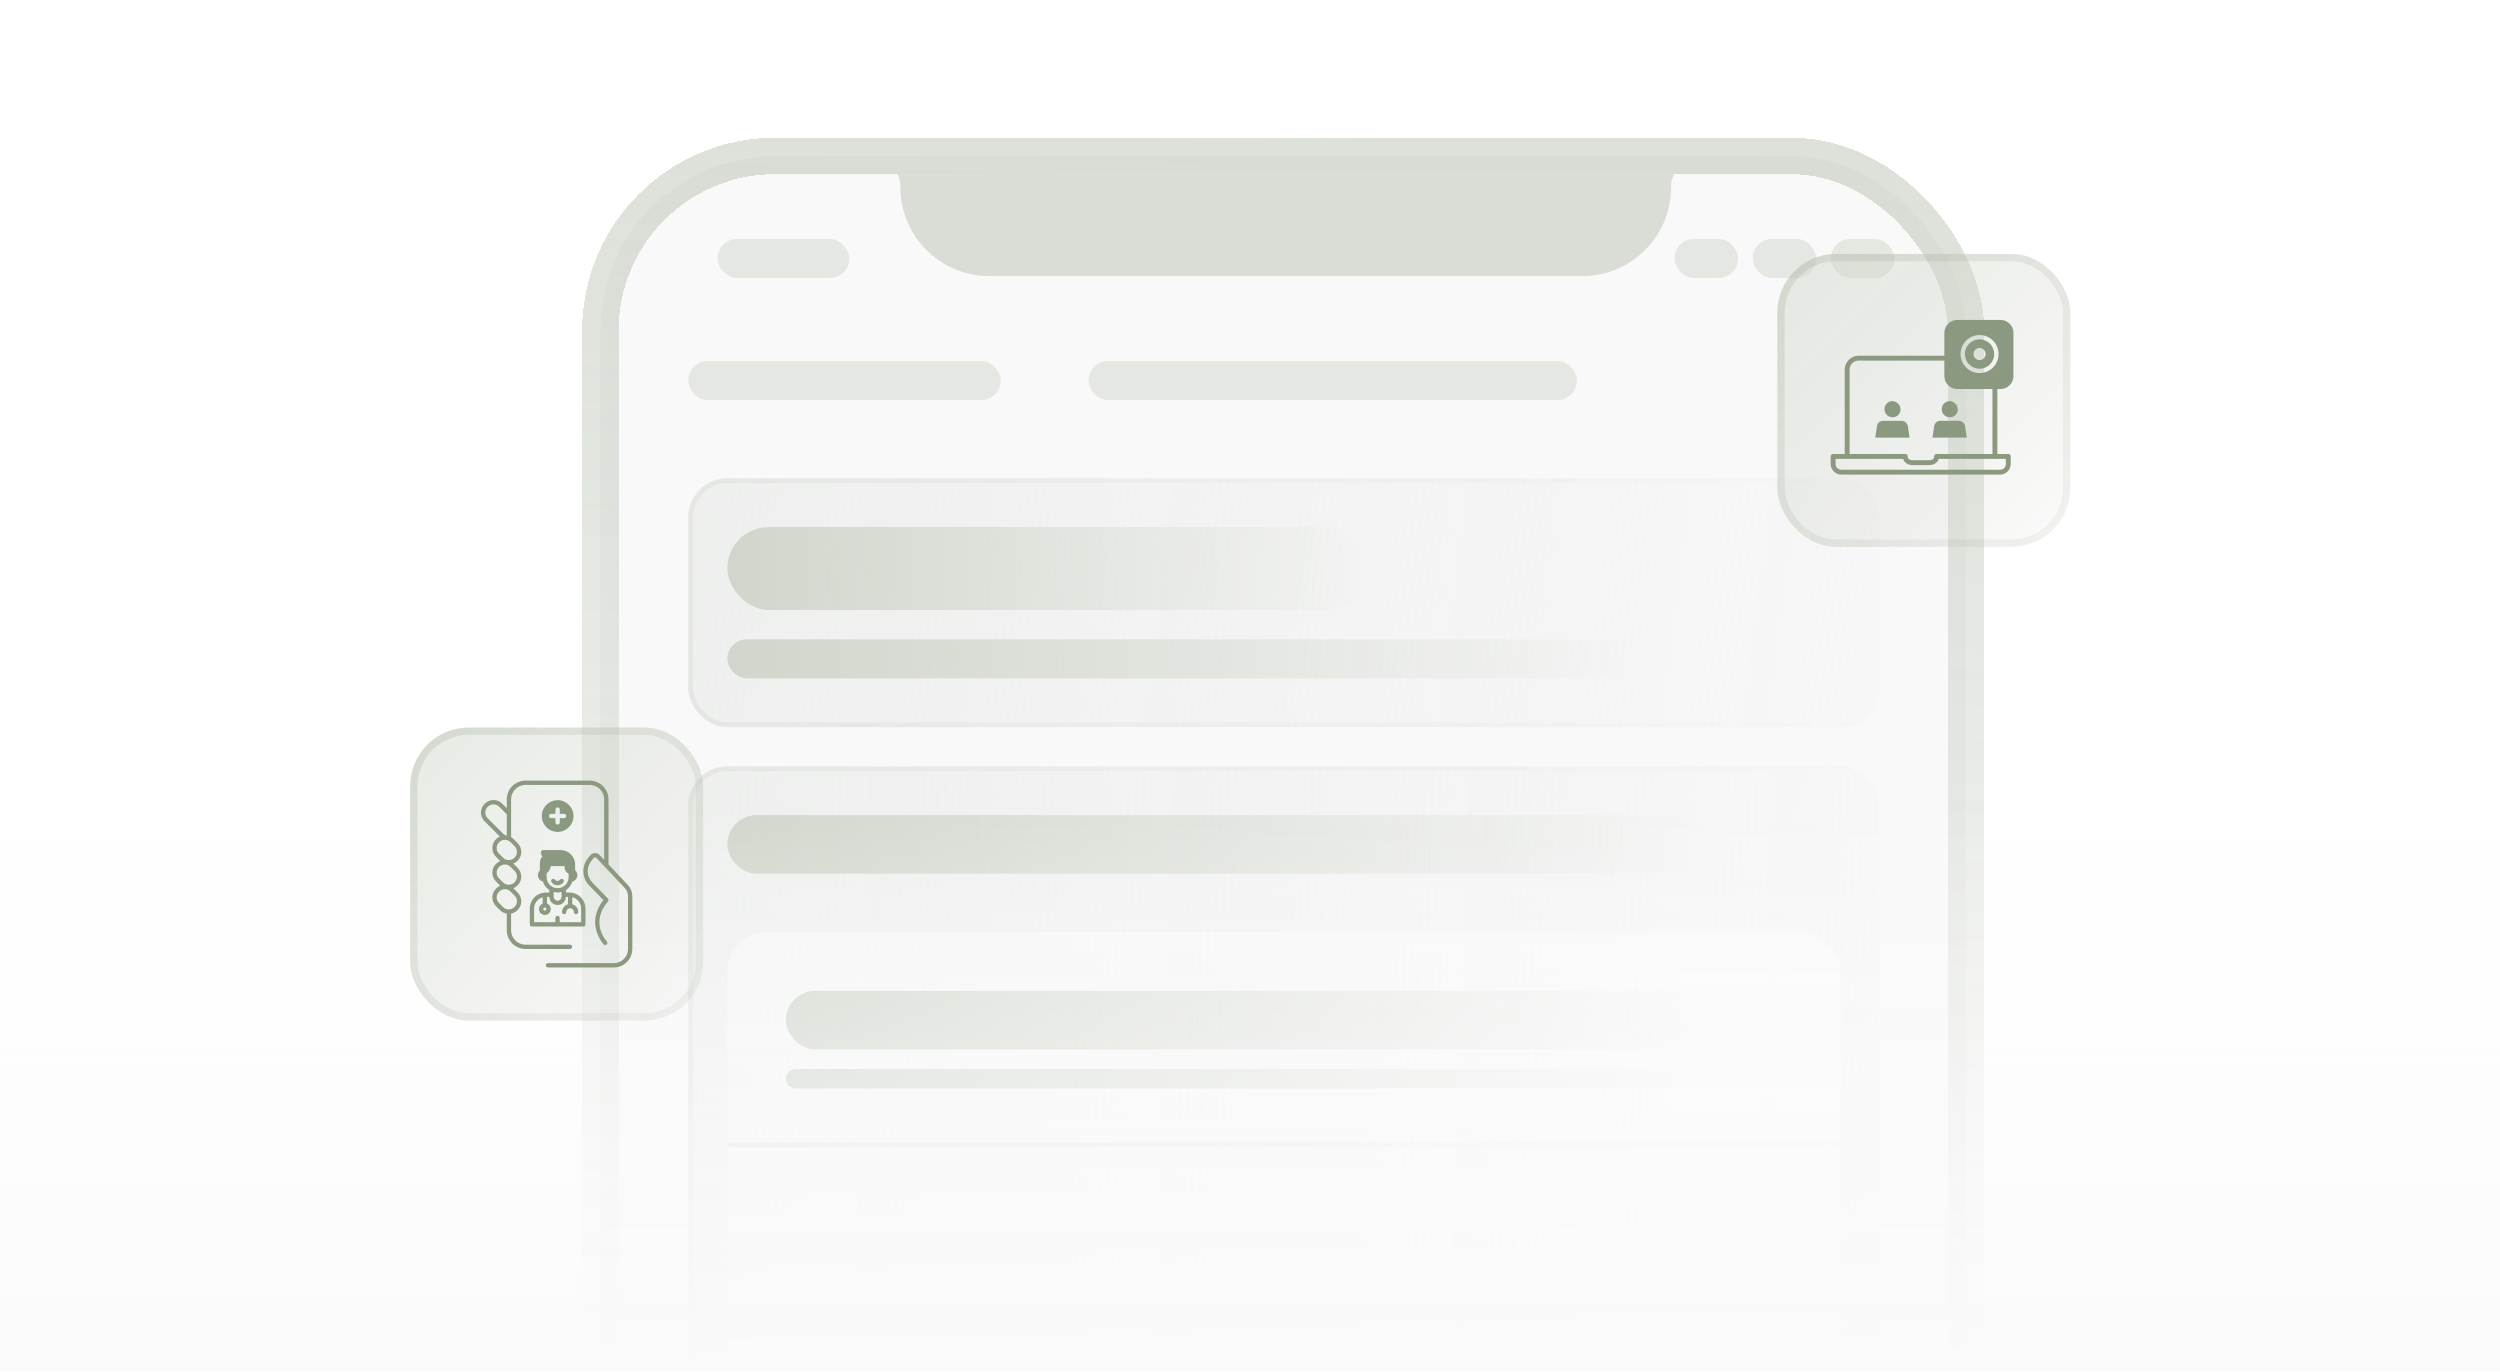 <svg width="512" height="281" viewBox="0 0 512 281" fill="none" xmlns="http://www.w3.org/2000/svg">
<g clip-path="url(#clip0_1973_37187)">
<g filter="url(#filter0_d_1973_37187)">
<g clip-path="url(#clip1_1973_37187)">
<rect x="114" y="20" width="279.693" height="584" rx="35.801" fill="#F9F9F9" shape-rendering="crispEdges"/>
<g clip-path="url(#clip2_1973_37187)">
<path d="M172.703 22.237L336.044 22.237C334.473 22.687 333.372 24.098 333.318 25.731L333.297 26.386C333.297 36.452 325.136 44.613 315.07 44.613H193.678C183.611 44.613 175.45 36.452 175.45 26.386L175.429 25.731C175.375 24.098 174.274 22.687 172.703 22.237Z" fill="#D1D6CC" fill-opacity="0.8"/>
</g>
<rect x="138" y="37" width="27" height="8" rx="4" fill="#D1D6CC" fill-opacity="0.5"/>
<rect x="132" y="62" width="64" height="8" rx="4" fill="#D1D6CC" fill-opacity="0.5"/>
<rect x="214" y="62" width="100" height="8" rx="4" fill="#D1D6CC" fill-opacity="0.5"/>
<rect x="334" y="37" width="13" height="8" rx="4" fill="#D1D6CC" fill-opacity="0.5"/>
<rect x="350" y="37" width="13" height="8" rx="4" fill="#D1D6CC" fill-opacity="0.5"/>
<rect x="366" y="37" width="13" height="8" rx="4" fill="#D1D6CC" fill-opacity="0.5"/>
<rect x="132" y="86" width="244" height="51" rx="8" fill="url(#paint0_linear_1973_37187)"/>
<rect x="140" y="119" width="188" height="8" rx="4" fill="url(#paint1_linear_1973_37187)"/>
<rect x="140" y="96" width="131" height="17" rx="8.5" fill="url(#paint2_linear_1973_37187)"/>
<rect x="132.5" y="86.5" width="243" height="50" rx="7.5" stroke="url(#paint3_linear_1973_37187)" stroke-opacity="0.2"/>
<rect x="132" y="145" width="244" height="179" rx="8" fill="url(#paint4_linear_1973_37187)"/>
<g clip-path="url(#clip3_1973_37187)">
<rect x="140" y="179" width="228" height="123" rx="8" fill="white" fill-opacity="0.4"/>
<rect x="152" y="191" width="188" height="12" rx="6" fill="url(#paint5_linear_1973_37187)"/>
<rect x="152" y="207" width="188" height="4" rx="2" fill="url(#paint6_linear_1973_37187)"/>
<rect x="368" y="222" width="1" height="228" rx="0.5" transform="rotate(90 368 222)" fill="url(#paint7_linear_1973_37187)" fill-opacity="0.4"/>
</g>
<rect x="140" y="155" width="200" height="12" rx="6" fill="url(#paint8_linear_1973_37187)"/>
<rect x="132.5" y="145.5" width="243" height="178" rx="7.5" stroke="url(#paint9_linear_1973_37187)" stroke-opacity="0.2"/>
</g>
<rect x="114" y="20" width="279.693" height="584" rx="35.801" stroke="url(#paint10_linear_1973_37187)" stroke-width="7.458" shape-rendering="crispEdges"/>
</g>
<g filter="url(#filter1_b_1973_37187)">
<rect x="364" y="52" width="60" height="60" rx="12.012" fill="url(#paint11_linear_1973_37187)"/>
<path d="M378.299 93.473V75.692C378.299 74.409 379.36 73.348 380.643 73.348H393.426H399.817M408.553 93.473V84.582V78.788" stroke="#8B9980" stroke-miterlimit="10" stroke-linecap="round" stroke-linejoin="round"/>
<path d="M390.197 93.473C390.197 94.357 390.905 94.755 391.789 94.755H395.018C395.903 94.755 396.61 94.357 396.61 93.473H411.295V95.021C411.295 95.95 410.543 96.701 409.614 96.701H377.105C376.176 96.701 375.424 95.95 375.424 95.021V93.473H390.197Z" stroke="#8B9980" stroke-miterlimit="10" stroke-linecap="round" stroke-linejoin="round"/>
<path d="M390.728 87.281L391.082 89.625H384.049L384.403 87.281C384.491 86.617 385.022 86.175 385.685 86.175H387.543H389.401C390.064 86.175 390.639 86.661 390.728 87.281Z" fill="#8B9980"/>
<path d="M388.647 82.593C389.001 82.902 389.222 83.345 389.222 83.831C389.222 83.92 389.222 83.964 389.222 84.052C389.134 84.849 388.426 85.468 387.586 85.468C386.657 85.468 385.949 84.716 385.949 83.831C385.949 83.743 385.949 83.654 385.949 83.566C386.082 82.77 386.745 82.15 387.586 82.15C387.63 82.15 387.718 82.15 387.763 82.15C388.072 82.239 388.382 82.371 388.647 82.593Z" fill="#8B9980"/>
<path d="M402.448 87.281L402.802 89.625H395.77L396.123 87.281C396.212 86.617 396.743 86.175 397.406 86.175H399.264H401.121C401.785 86.175 402.36 86.661 402.448 87.281Z" fill="#8B9980"/>
<path d="M400.37 82.593C400.724 82.902 400.945 83.345 400.945 83.831C400.945 83.92 400.945 83.964 400.945 84.052C400.856 84.849 400.149 85.468 399.308 85.468C398.38 85.468 397.672 84.716 397.672 83.831C397.672 83.743 397.672 83.654 397.672 83.566C397.805 82.77 398.468 82.15 399.308 82.15C399.353 82.15 399.441 82.15 399.485 82.15C399.795 82.239 400.105 82.371 400.37 82.593Z" fill="#8B9980"/>
<path fill-rule="evenodd" clip-rule="evenodd" d="M400.855 79.673H409.701C411.161 79.673 412.355 78.479 412.355 77.019V68.173C412.355 66.714 411.161 65.519 409.701 65.519H400.855C399.395 65.519 398.201 66.714 398.201 68.173V77.019C398.201 78.479 399.395 79.673 400.855 79.673ZM405.411 69.5C403.75 69.5 402.403 70.847 402.403 72.508C402.403 74.169 403.75 75.516 405.411 75.516C407.072 75.516 408.418 74.169 408.418 72.508C408.418 70.847 407.072 69.5 405.411 69.5ZM401.518 72.508C401.518 70.358 403.261 68.616 405.411 68.616C407.56 68.616 409.303 70.358 409.303 72.508C409.303 74.658 407.56 76.4 405.411 76.4C403.261 76.4 401.518 74.658 401.518 72.508ZM405.411 73.746C406.095 73.746 406.649 73.192 406.649 72.508C406.649 71.824 406.095 71.269 405.411 71.269C404.727 71.269 404.172 71.824 404.172 72.508C404.172 73.192 404.727 73.746 405.411 73.746Z" fill="#8B9980"/>
<rect x="364.751" y="52.751" width="58.498" height="58.498" rx="11.261" stroke="url(#paint12_linear_1973_37187)" stroke-width="1.501"/>
</g>
<rect y="164" width="512" height="117" fill="url(#paint13_linear_1973_37187)"/>
<g filter="url(#filter2_b_1973_37187)">
<rect x="84" y="149" width="60" height="60" rx="12.012" fill="url(#paint14_linear_1973_37187)"/>
<path d="M111.791 182.788C111.735 182.788 111.681 182.794 111.627 182.797C111.613 182.795 111.6 182.788 111.586 182.788C111.561 182.788 111.54 182.798 111.517 182.802C109.83 182.942 108.5 184.357 108.5 186.079V189.315C108.5 189.56 108.698 189.757 108.942 189.757H119.464C119.709 189.757 119.906 189.56 119.906 189.315V186.079C119.906 184.324 118.534 182.88 116.78 182.792H116.772C116.768 182.792 116.764 182.79 116.76 182.79C116.757 182.79 116.754 182.791 116.751 182.791C116.706 182.79 116.661 182.788 116.615 182.788H115.899V182.281C116.531 181.874 117 181.249 117.213 180.535C117.802 180.394 118.244 179.866 118.244 179.235C118.244 178.846 118.069 178.487 117.786 178.237V177.071C117.786 175.43 116.45 174.095 114.814 174.095H111.236C110.992 174.095 110.793 174.294 110.793 174.537C110.793 174.86 110.891 175.17 111.076 175.426C110.568 175.851 110.568 176.735 110.568 177.231V178.284C110.314 178.534 110.163 178.872 110.163 179.234C110.163 179.866 110.604 180.394 111.194 180.534C111.406 181.25 111.876 181.874 112.507 182.281V182.787H111.792L111.791 182.788ZM111.584 185.852C111.761 185.852 111.907 185.998 111.907 186.175C111.907 186.352 111.761 186.497 111.584 186.497C111.407 186.497 111.266 186.352 111.266 186.175C111.266 185.998 111.407 185.852 111.584 185.852ZM119.021 186.08V188.873H114.629V188.003C114.629 187.758 114.432 187.561 114.187 187.561C113.943 187.561 113.745 187.758 113.745 188.003V188.873H109.384V186.08C109.384 184.98 110.127 184.052 111.143 183.766V185.055C110.696 185.228 110.382 185.662 110.382 186.175C110.382 186.838 110.921 187.382 111.585 187.382C112.253 187.382 112.792 186.838 112.792 186.175C112.792 185.662 112.474 185.225 112.028 185.052V183.673H112.509C112.511 183.833 112.535 183.993 112.583 184.15C112.805 184.864 113.456 185.343 114.203 185.343C114.95 185.343 115.602 184.864 115.823 184.148C115.871 183.993 115.894 183.833 115.897 183.673H116.317V185.192C115.617 185.386 115.099 186.022 115.099 186.783C115.099 187.027 115.297 187.225 115.542 187.225C115.786 187.225 115.984 187.027 115.984 186.783C115.984 186.356 116.332 186.009 116.76 186.009C117.187 186.009 117.535 186.356 117.535 186.783C117.535 187.027 117.733 187.225 117.978 187.225C118.222 187.225 118.42 187.027 118.42 186.783C118.42 186.022 117.902 185.387 117.202 185.192V183.745C118.252 184.007 119.021 184.956 119.021 186.08ZM111.982 180.027C111.959 179.903 111.946 179.774 111.946 179.641V178.829C111.977 178.811 112.009 178.788 112.04 178.762C112.066 178.744 112.093 178.722 112.119 178.696C112.491 178.377 112.725 177.904 112.796 177.386H115.627V177.594C115.627 178.041 115.813 178.452 116.144 178.74C116.147 178.743 116.152 178.746 116.155 178.75C116.162 178.757 116.17 178.762 116.178 178.769C116.193 178.784 116.209 178.8 116.224 178.811C116.299 178.868 116.374 178.917 116.458 178.961V179.641C116.458 179.781 116.446 179.918 116.42 180.053C116.297 180.734 115.853 181.331 115.233 181.651C114.594 181.981 113.812 181.98 113.172 181.651C112.565 181.338 112.129 180.758 111.994 180.092C111.993 180.084 111.997 180.076 111.996 180.068C111.994 180.053 111.985 180.041 111.982 180.027ZM114.202 182.783C114.481 182.783 114.752 182.744 115.014 182.674V183.645C115.014 183.727 115.001 183.809 114.977 183.888C114.873 184.225 114.554 184.459 114.202 184.459C113.85 184.459 113.532 184.224 113.428 183.89C113.403 183.809 113.391 183.727 113.391 183.645V182.674C113.653 182.744 113.924 182.783 114.202 182.783Z" fill="#8B9980"/>
<path d="M114.176 181.309C114.657 181.309 115.114 181.079 115.398 180.694C115.543 180.498 115.501 180.221 115.305 180.076C115.108 179.931 114.831 179.973 114.686 180.169C114.446 180.494 113.907 180.494 113.667 180.169C113.522 179.973 113.246 179.931 113.049 180.076C112.852 180.221 112.81 180.498 112.956 180.694C113.24 181.079 113.696 181.309 114.177 181.309H114.176Z" fill="#8B9980"/>
<path d="M128.616 181.284L124.619 177.031V163.709C124.619 161.591 122.897 159.868 120.779 159.868H107.63C105.512 159.868 103.789 161.591 103.789 163.709V165.527L102.84 164.578C102.367 164.105 101.738 163.845 101.067 163.845C100.397 163.845 99.768 164.105 99.296 164.577L99.233 164.64C98.256 165.617 98.256 167.207 99.233 168.185L102.374 171.326H102.372C102.098 171.442 101.846 171.614 101.62 171.84L101.562 171.902C100.585 172.879 100.585 174.467 101.562 175.449L102.421 176.303C102.434 176.316 102.447 176.329 102.465 176.342C102.155 176.462 101.868 176.648 101.62 176.895L101.562 176.953C100.585 177.93 100.585 179.523 101.562 180.5L102.421 181.358C102.434 181.371 102.447 181.385 102.46 181.394C102.155 181.517 101.868 181.699 101.62 181.946L101.562 182.008C100.585 182.986 100.585 184.578 101.562 185.556L102.421 186.414C102.796 186.79 103.27 187.033 103.787 187.113H103.788V190.511C103.788 192.629 105.511 194.351 107.629 194.351H116.73C116.975 194.351 117.172 194.154 117.172 193.909C117.172 193.664 116.975 193.467 116.73 193.467H107.629C105.999 193.467 104.673 192.141 104.673 190.511V187.099C105.159 187.006 105.605 186.772 105.963 186.414L106.025 186.352C106.499 185.879 106.76 185.25 106.76 184.578C106.76 183.91 106.499 183.278 106.025 182.804L105.167 181.946C105.154 181.933 105.141 181.92 105.127 181.911C105.437 181.787 105.72 181.601 105.963 181.358L106.025 181.301C107.003 180.323 107.003 178.731 106.025 177.753L105.167 176.895C105.154 176.882 105.141 176.869 105.127 176.86C105.437 176.736 105.72 176.55 105.963 176.303L106.025 176.245C106.499 175.772 106.76 175.139 106.76 174.471C106.76 173.799 106.499 173.171 106.025 172.698L105.167 171.84C105.017 171.69 104.849 171.561 104.673 171.46V163.709C104.673 162.079 105.999 160.753 107.629 160.753H120.778C122.408 160.753 123.734 162.079 123.734 163.709V176.09L122.822 175.12C122.567 174.847 122.204 174.697 121.833 174.712C121.459 174.726 121.109 174.9 120.874 175.19L120.414 175.756C119.073 177.407 119.179 179.805 120.661 181.332L123.583 184.345C119.751 189.18 123.59 193.357 123.63 193.4C123.797 193.577 124.076 193.585 124.254 193.419C124.432 193.252 124.441 192.972 124.274 192.794C124.13 192.64 120.781 188.961 124.512 184.609C124.661 184.435 124.652 184.177 124.493 184.013L121.296 180.716C120.126 179.51 120.042 177.618 121.101 176.314L121.561 175.748C121.637 175.655 121.744 175.601 121.865 175.597C121.989 175.593 122.096 175.638 122.178 175.726L123.864 177.519L127.971 181.89C128.387 182.333 128.616 182.912 128.616 183.52V194.342C128.616 195.944 127.312 197.248 125.71 197.248H112.226C111.981 197.248 111.783 197.446 111.783 197.69C111.783 197.935 111.981 198.133 112.226 198.133H125.71C127.801 198.133 129.501 196.432 129.501 194.342V183.52C129.501 182.685 129.186 181.892 128.615 181.284L128.616 181.284ZM99.858 165.266L99.921 165.203C100.533 164.592 101.603 164.592 102.215 165.203L103.789 166.778V171.14H103.789C103.743 171.128 103.696 171.124 103.646 171.119C103.425 171.046 103.222 170.921 103.044 170.743L99.859 167.559C99.227 166.926 99.227 165.897 99.859 165.266L99.858 165.266ZM105.403 183.432C105.708 183.737 105.876 184.144 105.876 184.578C105.876 185.011 105.708 185.418 105.403 185.728L105.341 185.785C105.04 186.086 104.642 186.236 104.23 186.245C103.797 186.254 103.364 186.104 103.045 185.785L102.187 184.927C101.554 184.295 101.554 183.264 102.187 182.632L102.249 182.574C102.563 182.256 102.979 182.096 103.394 182.096C103.81 182.096 104.226 182.256 104.544 182.574L105.403 183.432ZM105.403 178.377C106.035 179.009 106.035 180.04 105.403 180.672L105.341 180.734C104.726 181.344 103.66 181.344 103.045 180.734L102.187 179.876C101.554 179.243 101.554 178.213 102.187 177.58L102.249 177.518C102.563 177.204 102.979 177.045 103.394 177.045C103.81 177.045 104.226 177.204 104.544 177.518L105.403 178.377ZM105.403 173.321C105.708 173.631 105.876 174.037 105.876 174.471C105.876 174.904 105.708 175.311 105.403 175.617L105.341 175.678C104.726 176.293 103.66 176.293 103.045 175.678L102.187 174.82C101.554 174.188 101.554 173.157 102.187 172.525L102.249 172.463C102.585 172.127 103.027 171.972 103.465 171.994C103.473 171.994 103.48 171.996 103.487 171.996C103.625 172.039 103.772 172.069 103.93 172.086C103.94 172.09 103.95 172.092 103.961 172.096H103.965C104.177 172.171 104.376 172.295 104.544 172.463L105.403 173.321Z" fill="#8B9980"/>
<path d="M114.204 170.375C115.995 170.375 117.455 168.915 117.455 167.124C117.455 165.333 115.995 163.873 114.204 163.873C112.413 163.873 110.953 165.333 110.953 167.124C110.953 168.915 112.413 170.375 114.204 170.375ZM112.882 166.673H113.762V165.793C113.762 165.549 113.961 165.35 114.204 165.35C114.447 165.35 114.646 165.549 114.646 165.793V166.673H115.527C115.77 166.673 115.969 166.872 115.969 167.115C115.969 167.363 115.77 167.557 115.527 167.557H114.646V168.438C114.646 168.685 114.447 168.88 114.204 168.88C113.961 168.88 113.762 168.685 113.762 168.438V167.557H112.882C112.638 167.557 112.439 167.363 112.439 167.115C112.439 166.872 112.638 166.673 112.882 166.673Z" fill="#8B9980"/>
<rect x="84.751" y="149.751" width="58.498" height="58.498" rx="11.261" stroke="url(#paint15_linear_1973_37187)" stroke-width="1.501"/>
</g>
</g>
<defs>
<filter id="filter0_d_1973_37187" x="95.355" y="4.337" width="334.885" height="639.193" filterUnits="userSpaceOnUse" color-interpolation-filters="sRGB">
<feFlood flood-opacity="0" result="BackgroundImageFix"/>
<feColorMatrix in="SourceAlpha" type="matrix" values="0 0 0 0 0 0 0 0 0 0 0 0 0 0 0 0 0 0 127 0" result="hardAlpha"/>
<feOffset dx="8.95" dy="11.934"/>
<feGaussianBlur stdDeviation="11.934"/>
<feComposite in2="hardAlpha" operator="out"/>
<feColorMatrix type="matrix" values="0 0 0 0 0 0 0 0 0 0 0 0 0 0 0 0 0 0 0.06 0"/>
<feBlend mode="normal" in2="BackgroundImageFix" result="effect1_dropShadow_1973_37187"/>
<feBlend mode="normal" in="SourceGraphic" in2="effect1_dropShadow_1973_37187" result="shape"/>
</filter>
<filter id="filter1_b_1973_37187" x="356" y="44" width="76" height="76" filterUnits="userSpaceOnUse" color-interpolation-filters="sRGB">
<feFlood flood-opacity="0" result="BackgroundImageFix"/>
<feGaussianBlur in="BackgroundImageFix" stdDeviation="4"/>
<feComposite in2="SourceAlpha" operator="in" result="effect1_backgroundBlur_1973_37187"/>
<feBlend mode="normal" in="SourceGraphic" in2="effect1_backgroundBlur_1973_37187" result="shape"/>
</filter>
<filter id="filter2_b_1973_37187" x="77" y="142" width="74" height="74" filterUnits="userSpaceOnUse" color-interpolation-filters="sRGB">
<feFlood flood-opacity="0" result="BackgroundImageFix"/>
<feGaussianBlur in="BackgroundImageFix" stdDeviation="3.5"/>
<feComposite in2="SourceAlpha" operator="in" result="effect1_backgroundBlur_1973_37187"/>
<feBlend mode="normal" in="SourceGraphic" in2="effect1_backgroundBlur_1973_37187" result="shape"/>
</filter>
<linearGradient id="paint0_linear_1973_37187" x1="94.5" y1="-46" x2="456.712" y2="-0.063" gradientUnits="userSpaceOnUse">
<stop stop-color="#ECEEEC"/>
<stop offset="1" stop-color="#ECEEEC" stop-opacity="0"/>
</linearGradient>
<linearGradient id="paint1_linear_1973_37187" x1="140" y1="123" x2="328" y2="123" gradientUnits="userSpaceOnUse">
<stop stop-color="#D1D6CC"/>
<stop offset="1" stop-color="#D1D6CC" stop-opacity="0"/>
</linearGradient>
<linearGradient id="paint2_linear_1973_37187" x1="140" y1="104.5" x2="271" y2="105" gradientUnits="userSpaceOnUse">
<stop stop-color="#D1D6CC"/>
<stop offset="1" stop-color="#D1D6CC" stop-opacity="0"/>
</linearGradient>
<linearGradient id="paint3_linear_1973_37187" x1="132" y1="112.154" x2="376" y2="112.154" gradientUnits="userSpaceOnUse">
<stop stop-color="#8B9980" stop-opacity="0.5"/>
<stop offset="1" stop-color="#8B9980" stop-opacity="0"/>
</linearGradient>
<linearGradient id="paint4_linear_1973_37187" x1="94.5" y1="-318.294" x2="462.058" y2="-305.013" gradientUnits="userSpaceOnUse">
<stop stop-color="#ECEEEC"/>
<stop offset="1" stop-color="#ECEEEC" stop-opacity="0"/>
</linearGradient>
<linearGradient id="paint5_linear_1973_37187" x1="152" y1="197" x2="340" y2="197" gradientUnits="userSpaceOnUse">
<stop stop-color="#D1D6CC"/>
<stop offset="1" stop-color="#D1D6CC" stop-opacity="0"/>
</linearGradient>
<linearGradient id="paint6_linear_1973_37187" x1="152" y1="209" x2="340" y2="209" gradientUnits="userSpaceOnUse">
<stop stop-color="#D1D6CC"/>
<stop offset="1" stop-color="#D1D6CC" stop-opacity="0"/>
</linearGradient>
<linearGradient id="paint7_linear_1973_37187" x1="361" y1="172.85" x2="365.225" y2="476.355" gradientUnits="userSpaceOnUse">
<stop stop-color="#C1C8BC" stop-opacity="0"/>
<stop offset="1" stop-color="#C1C8BC"/>
</linearGradient>
<linearGradient id="paint8_linear_1973_37187" x1="140" y1="161" x2="339.989" y2="162.651" gradientUnits="userSpaceOnUse">
<stop stop-color="#D1D6CC"/>
<stop offset="1" stop-color="#D1D6CC" stop-opacity="0"/>
</linearGradient>
<linearGradient id="paint9_linear_1973_37187" x1="132" y1="236.795" x2="376" y2="236.795" gradientUnits="userSpaceOnUse">
<stop stop-color="#8B9980" stop-opacity="0.5"/>
<stop offset="1" stop-color="#8B9980" stop-opacity="0"/>
</linearGradient>
<linearGradient id="paint10_linear_1973_37187" x1="-5.5" y1="-181" x2="-25.937" y2="462.004" gradientUnits="userSpaceOnUse">
<stop stop-color="#8B9980" stop-opacity="0.35"/>
<stop offset="0.736" stop-color="#173300" stop-opacity="0"/>
</linearGradient>
<linearGradient id="paint11_linear_1973_37187" x1="370.667" y1="52" x2="440.667" y2="122" gradientUnits="userSpaceOnUse">
<stop stop-color="#D1D6CC" stop-opacity="0.5"/>
<stop offset="1" stop-color="#D1D6CC" stop-opacity="0"/>
</linearGradient>
<linearGradient id="paint12_linear_1973_37187" x1="372.889" y1="52" x2="466.222" y2="144.222" gradientUnits="userSpaceOnUse">
<stop stop-color="#8B9980" stop-opacity="0.2"/>
<stop offset="1" stop-color="#8B9980" stop-opacity="0"/>
</linearGradient>
<linearGradient id="paint13_linear_1973_37187" x1="256" y1="164" x2="256" y2="281" gradientUnits="userSpaceOnUse">
<stop stop-color="#FDFDFD" stop-opacity="0"/>
<stop offset="1" stop-color="#FAFAFB"/>
</linearGradient>
<linearGradient id="paint14_linear_1973_37187" x1="90.667" y1="149" x2="160.667" y2="219" gradientUnits="userSpaceOnUse">
<stop stop-color="#D1D6CC" stop-opacity="0.5"/>
<stop offset="1" stop-color="#D1D6CC" stop-opacity="0"/>
</linearGradient>
<linearGradient id="paint15_linear_1973_37187" x1="92.889" y1="149" x2="186.222" y2="241.222" gradientUnits="userSpaceOnUse">
<stop stop-color="#8B9980" stop-opacity="0.2"/>
<stop offset="1" stop-color="#8B9980" stop-opacity="0"/>
</linearGradient>
<clipPath id="clip0_1973_37187">
<rect width="512" height="280.774" fill="white"/>
</clipPath>
<clipPath id="clip1_1973_37187">
<rect x="114" y="20" width="279.693" height="584" rx="35.801" fill="white"/>
</clipPath>
<clipPath id="clip2_1973_37187">
<rect width="279.693" height="32.817" fill="white" transform="translate(114.746 23.73)"/>
</clipPath>
<clipPath id="clip3_1973_37187">
<rect x="140" y="179" width="228" height="123" rx="8" fill="white"/>
</clipPath>
</defs>
</svg>
